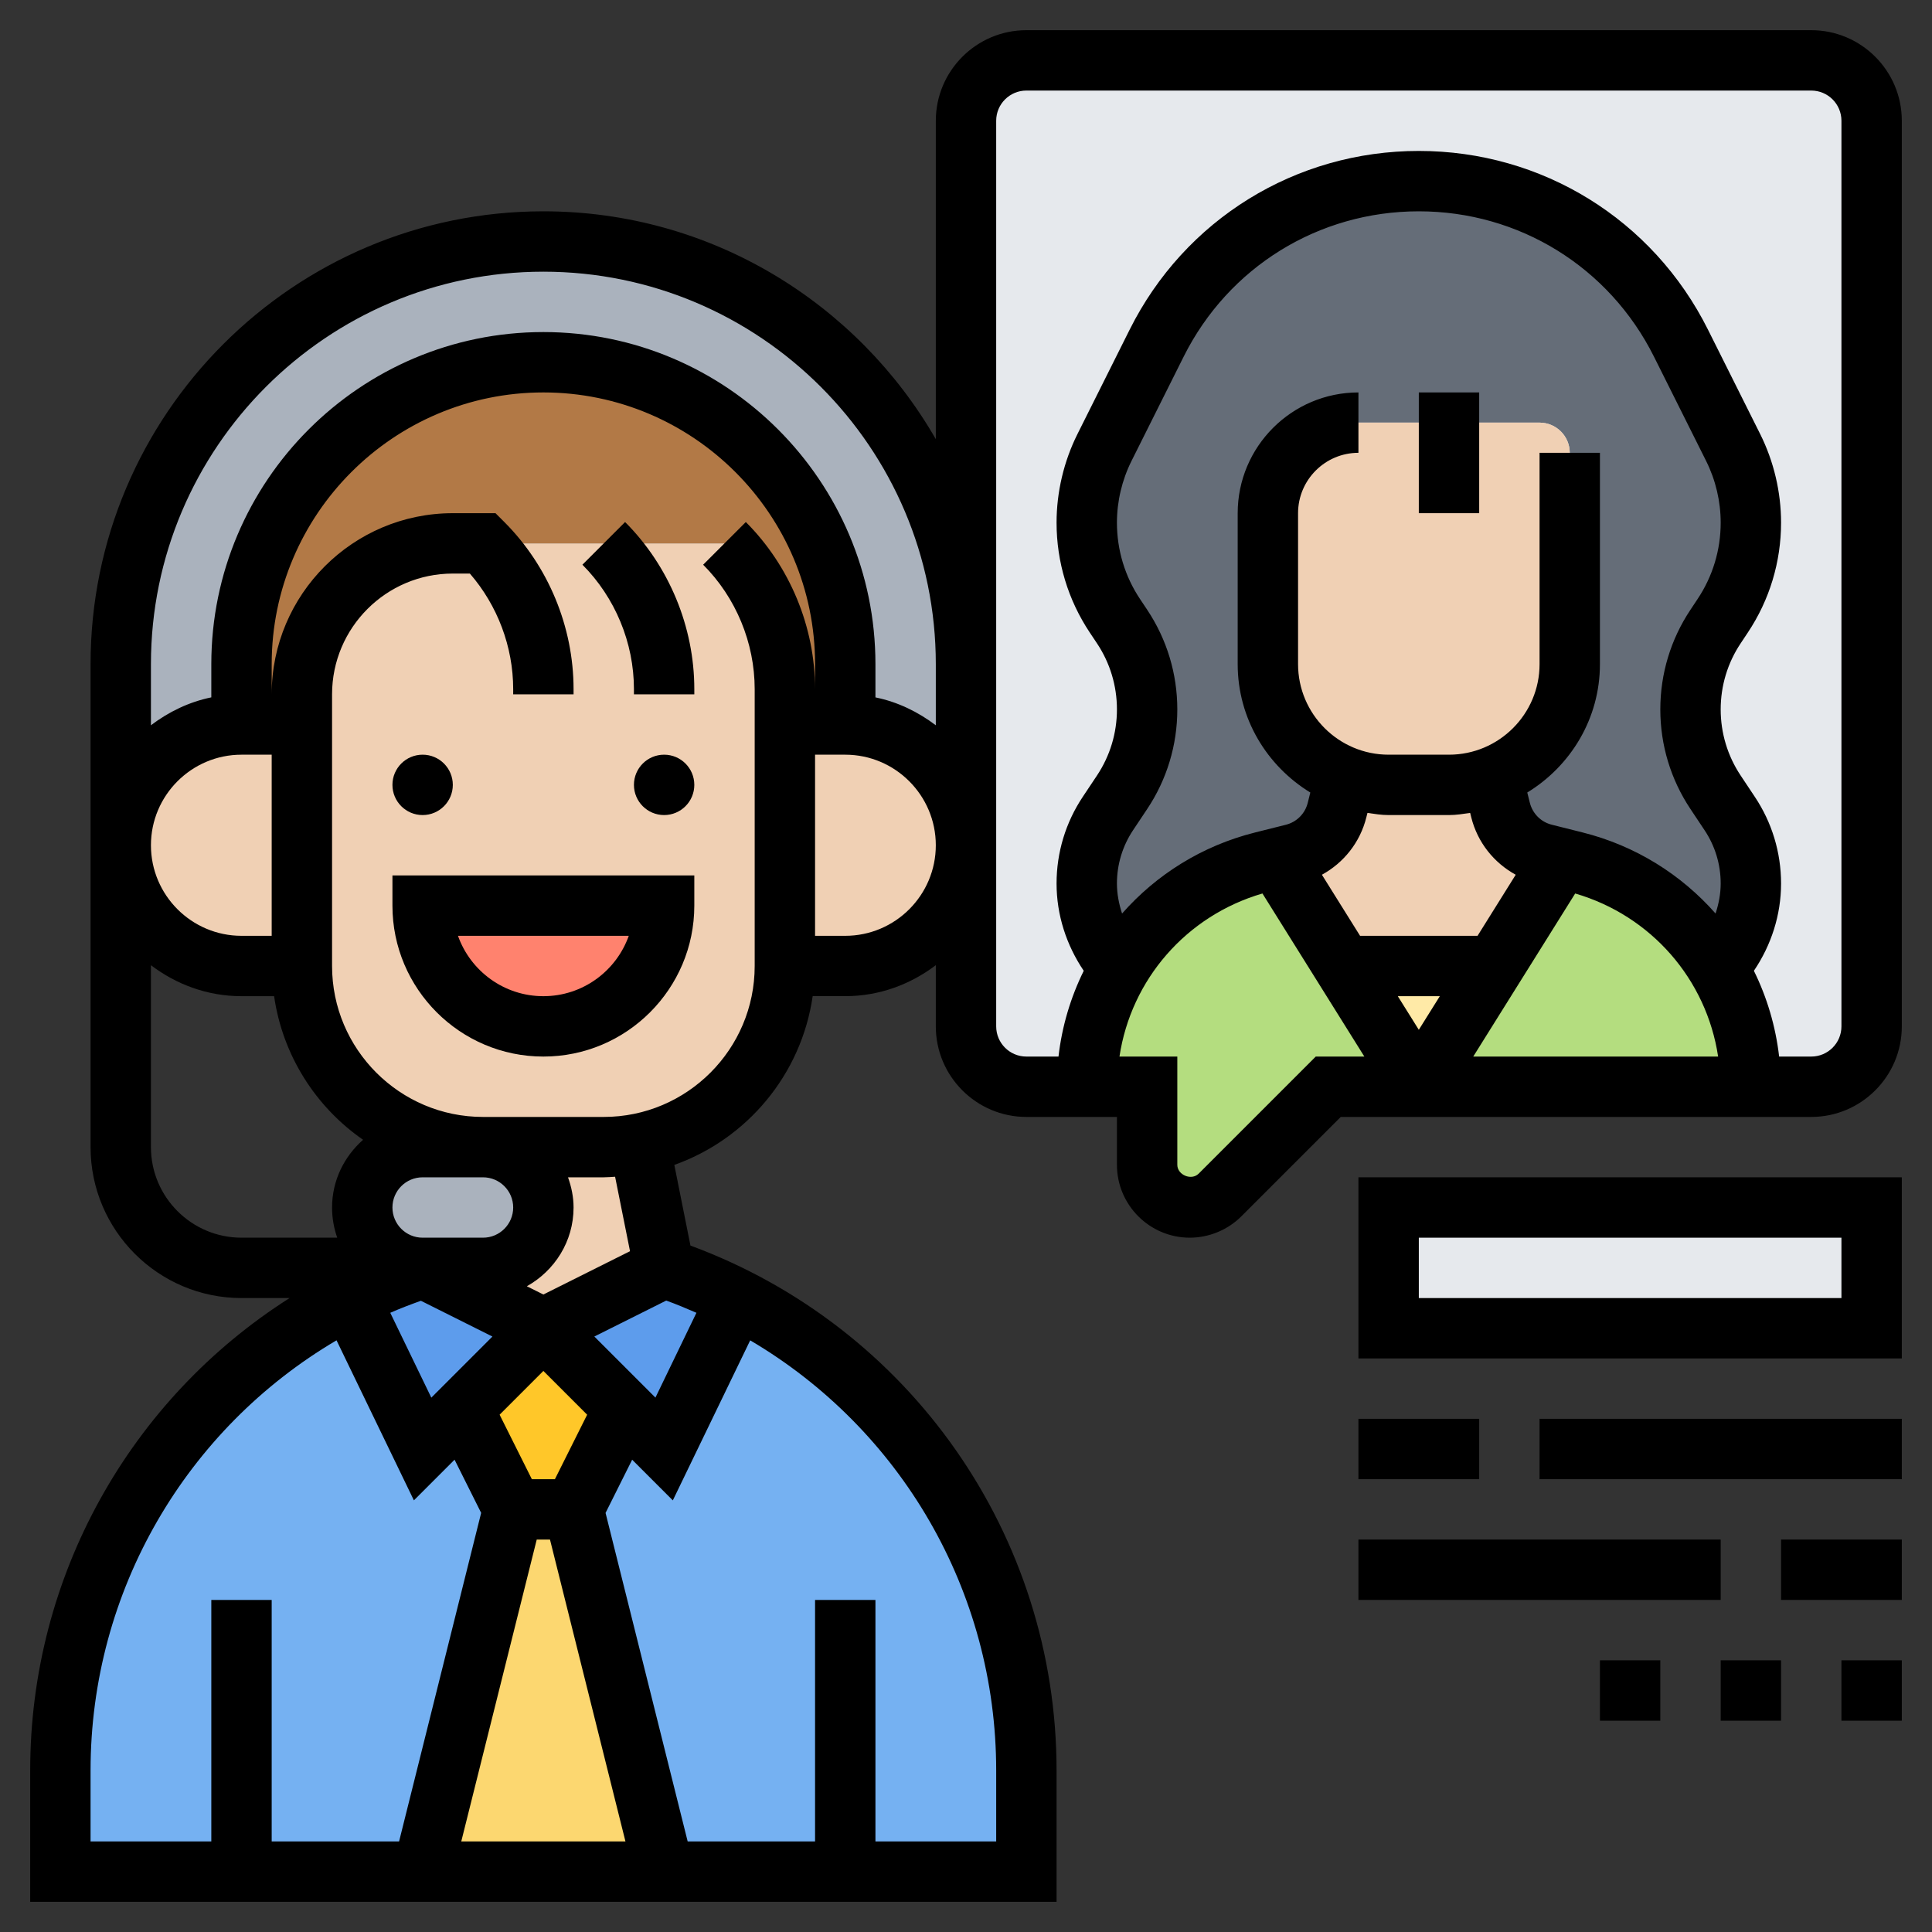 <svg id="_x33_0" enable-background="new 0 0 64 64" height="300" viewBox="0 0 64 64" width="300" xmlns="http://www.w3.org/2000/svg" version="1.1" xmlns:xlink="http://www.w3.org/1999/xlink" xmlns:svgjs="http://svgjs.dev/svgjs"><rect x="0" y="0" width="64" height="64" fill="#333333" stroke="none"/><g width="100%" height="100%" transform="matrix(1,0,0,1,0,0)"><g><g><g><path d="m19 50 3 12h-8l3-12z" fill="#fcd770" fill-opacity="1" data-original-color="#fcd770ff" stroke="none" stroke-opacity="1"/></g><g><path d="m20.67 46.67-1.67 3.33h-2l-1.67-3.33 2.67-2.67z" fill="#ffc729" fill-opacity="1" data-original-color="#ffc729ff" stroke="none" stroke-opacity="1"/></g><g><path d="m28 62h-6l-3-12 1.67-3.33 1.33 1.33 2.41-4.99c5.82 2.96 9.59 8.97 9.59 15.64v3.35z" fill="#75b1f2" fill-opacity="1" data-original-color="#75b1f2ff" stroke="none" stroke-opacity="1"/></g><g><path d="m8 62h-6v-3.35c0-6.67 3.77-12.68 9.59-15.64l2.41 4.99 1.33-1.33 1.67 3.33-3 12z" fill="#75b1f2" fill-opacity="1" data-original-color="#75b1f2ff" stroke="none" stroke-opacity="1"/></g><g><path d="m24.41 43.01-2.41 4.99-1.33-1.33-2.67-2.67 4-2c.84.28 1.64.62 2.41 1.01z" fill="#5d9cec" fill-opacity="1" data-original-color="#5d9cecff" stroke="none" stroke-opacity="1"/></g><g><path d="m18 44-2.67 2.67-1.33 1.33-2.41-4.99c.77-.39 1.57-.73 2.41-1.01z" fill="#5d9cec" fill-opacity="1" data-original-color="#5d9cecff" stroke="none" stroke-opacity="1"/></g><g><path d="m17.41 38.59c.37.36.59.86.59 1.41 0 1.1-.9 2-2 2h-2c-.55 0-1.05-.22-1.41-.59-.37-.36-.59-.86-.59-1.41 0-1.1.9-2 2-2h2c.55 0 1.05.22 1.41.59z" fill="#aab2bd" fill-opacity="1" data-original-color="#aab2bdff" stroke="none" stroke-opacity="1"/></g><g><path d="m32 22v6c0-2.21-1.79-4-4-4v-2c0-2.76-1.12-5.26-2.93-7.07s-4.31-2.93-7.07-2.93c-5.52 0-10 4.48-10 10v2c-2.21 0-4 1.79-4 4v-6c0-3.86 1.57-7.36 4.1-9.9 2.54-2.53 6.04-4.1 9.9-4.1 7.73 0 14 6.27 14 14z" fill="#aab2bd" fill-opacity="1" data-original-color="#aab2bdff" stroke="none" stroke-opacity="1"/></g><g><path d="m26 22.83c0-1.81-.72-3.55-2-4.83h-8-1c-2.76 0-5 2.24-5 5v1h-2v-2c0-5.52 4.48-10 10-10 2.76 0 5.26 1.12 7.07 2.93s2.93 4.31 2.93 7.07v2h-2z" fill="#b27946" fill-opacity="1" data-original-color="#b27946ff" stroke="none" stroke-opacity="1"/></g><g><path d="m46 40h16v4h-16z" fill="#e6e9ed" fill-opacity="1" data-original-color="#e6e9edff" stroke="none" stroke-opacity="1"/></g><g><path d="m60 2h-26c-1.1 0-2 .9-2 2v18 6 6c0 1.1.9 2 2 2h26c1.1 0 2-.9 2-2v-30c0-1.1-.9-2-2-2z" fill="#e6e9ed" fill-opacity="1" data-original-color="#e6e9edff" stroke="none" stroke-opacity="1"/></g><g><path d="m42 22c0 1.7 1.06 3.16 2.57 3.73v.01l-.28 1.1c-.183.718-.747 1.277-1.466 1.454l-.554.136-.45.11c-2.04.51-3.72 1.81-4.74 3.53-.69-.77-1.08-1.76-1.08-2.8 0-.83.24-1.64.7-2.32l.47-.7c.54-.82.83-1.77.83-2.75s-.29-1.93-.83-2.75l-.23-.35c-.61-.91-.94-1.99-.94-3.09 0-.86.2-1.71.59-2.49l1.73-3.45c1.64-3.29 5-5.37 8.68-5.37 1.84 0 3.6.52 5.1 1.45 1.51.93 2.76 2.27 3.58 3.92l1.73 3.45c.39.78.59 1.63.59 2.49 0 1.1-.33 2.18-.94 3.09l-.23.35c-.54.82-.83 1.77-.83 2.75s.29 1.93.83 2.75l.47.7c.46.68.7 1.49.7 2.32 0 1.04-.39 2.03-1.08 2.8-1.02-1.72-2.7-3.02-4.74-3.53l-.45-.11-.554-.136c-.72-.177-1.283-.736-1.466-1.454l-.28-1.1v-.01c1.51-.57 2.57-2.03 2.57-3.73v-7c0-.552-.448-1-1-1h-6c-1.657 0-3 1.343-3 3z" fill="#656d78" fill-opacity="1" data-original-color="#656d78ff" stroke="none" stroke-opacity="1"/></g><g><path d="m58 36h-11l2.5-4 2.23-3.57.45.11c2.04.51 3.72 1.81 4.74 3.53.69 1.16 1.08 2.51 1.08 3.93z" fill="#b4dd7f" fill-opacity="1" data-original-color="#b4dd7fff" stroke="none" stroke-opacity="1"/></g><g><path d="m44.5 32 2.5 4h-3l-3.59 3.59c-.26.26-.62.41-1 .41-.78 0-1.41-.63-1.41-1.41v-2.59h-2c0-1.42.39-2.77 1.08-3.93 1.02-1.72 2.7-3.02 4.74-3.53l.45-.11z" fill="#b4dd7f" fill-opacity="1" data-original-color="#b4dd7fff" stroke="none" stroke-opacity="1"/></g><g><path d="m49.5 32-2.5 4-2.5-4z" fill="#ffeaa7" fill-opacity="1" data-original-color="#ffeaa7ff" stroke="none" stroke-opacity="1"/></g><g><path d="m49.71 26.84c.18.71.74 1.27 1.45 1.45l.57.14-2.23 3.57h-5l-2.23-3.57.57-.14c.71-.18 1.27-.74 1.45-1.45l.28-1.1v-.01c.44.18.93.27 1.43.27h2c.5 0 .99-.09 1.43-.27v.01z" fill="#f0d0b4" fill-opacity="1" data-original-color="#f0d0b4ff" stroke="none" stroke-opacity="1"/></g><g><path d="m51 14c.552 0 1 .448 1 1v7c0 1.7-1.06 3.16-2.57 3.73-.44.18-.93.27-1.43.27h-2c-.5 0-.99-.09-1.43-.27-1.51-.57-2.57-2.03-2.57-3.73v-5c0-1.657 1.343-3 3-3z" fill="#f0d0b4" fill-opacity="1" data-original-color="#f0d0b4ff" stroke="none" stroke-opacity="1"/></g><g><path d="m28 24c2.21 0 4 1.79 4 4 0 1.1-.45 2.1-1.17 2.83-.73.72-1.73 1.17-2.83 1.17h-2v-8z" fill="#f0d0b4" fill-opacity="1" data-original-color="#f0d0b4ff" stroke="none" stroke-opacity="1"/></g><g><path d="m16 42c1.1 0 2-.9 2-2 0-.55-.22-1.05-.59-1.41-.36-.37-.86-.59-1.41-.59h4c.4 0 .8-.04 1.18-.12l.82 4.12-4 2-4-2z" fill="#f0d0b4" fill-opacity="1" data-original-color="#f0d0b4ff" stroke="none" stroke-opacity="1"/></g><g><path d="m10 24v8h-2c-1.1 0-2.1-.45-2.83-1.17-.72-.73-1.17-1.73-1.17-2.83 0-2.21 1.79-4 4-4z" fill="#f0d0b4" fill-opacity="1" data-original-color="#f0d0b4ff" stroke="none" stroke-opacity="1"/></g><g><path d="m26 24v8c0 2.91-2.07 5.34-4.82 5.88-.38.08-.78.12-1.18.12h-4c-3.31 0-6-2.69-6-6v-8-1c0-2.76 2.24-5 5-5h1 8c1.28 1.28 2 3.02 2 4.83z" fill="#f0d0b4" fill-opacity="1" data-original-color="#f0d0b4ff" stroke="none" stroke-opacity="1"/></g><g><path d="m14 30h8c0 2.21-1.79 4-4 4-1.1 0-2.1-.45-2.83-1.17-.72-.73-1.17-1.73-1.17-2.83z" fill="#ff826e" fill-opacity="1" data-original-color="#ff826eff" stroke="none" stroke-opacity="1"/></g></g><g><circle cx="14" cy="26" r="1" fill="#000000" fill-opacity="1" data-original-color="#000000ff" stroke="none" stroke-opacity="1"/><circle cx="22" cy="26" r="1" fill="#000000" fill-opacity="1" data-original-color="#000000ff" stroke="none" stroke-opacity="1"/><path d="m13 30c0 2.757 2.243 5 5 5s5-2.243 5-5v-1h-10zm7.829 1c-.413 1.164-1.525 2-2.829 2s-2.416-.836-2.829-2z" fill="#000000" fill-opacity="1" data-original-color="#000000ff" stroke="none" stroke-opacity="1"/><path d="m19.293 18.707c1.085 1.085 1.707 2.587 1.707 4.121v.172h2v-.172c0-2.061-.836-4.078-2.293-5.535z" fill="#000000" fill-opacity="1" data-original-color="#000000ff" stroke="none" stroke-opacity="1"/><path d="m47 13h2v4h-2z" fill="#000000" fill-opacity="1" data-original-color="#000000ff" stroke="none" stroke-opacity="1"/><path d="m60 1h-26c-1.654 0-3 1.346-3 3v10.548c-2.591-4.503-7.442-7.548-13-7.548-8.271 0-15 6.729-15 15v16c0 2.757 2.243 5 5 5h1.592c-5.269 3.347-8.592 9.195-8.592 15.649v4.351h34v-4.351c0-7.798-4.854-14.704-12.128-17.388l-.534-2.672c2.408-.857 4.208-2.993 4.583-5.59h1.079c1.13 0 2.162-.391 3-1.026v2.027c0 1.654 1.346 3 3 3h3v1.586c0 1.331 1.083 2.414 2.414 2.414.636 0 1.258-.258 1.707-.707l3.293-3.293h15.586c1.654 0 3-1.346 3-3v-30c0-1.654-1.346-3-3-3zm-42 8c7.168 0 13 5.832 13 13v2.026c-.584-.442-1.257-.773-2-.924v-1.102c0-6.065-4.935-11-11-11s-11 4.935-11 11v1.101c-.743.152-1.416.482-2 .924v-2.025c0-7.168 5.832-13 13-13zm-9 22h-1c-1.654 0-3-1.346-3-3s1.346-3 3-3h1zm-4 7v-6.026c.838.635 1.87 1.026 3 1.026h1.08c.284 1.967 1.382 3.673 2.948 4.757-.625.55-1.028 1.347-1.028 2.243 0 .351.061.688.171 1h-3.171c-1.654 0-3-1.346-3-3zm12 2c0 .552-.448 1-1 1h-2c-.552 0-1-.448-1-1s.448-1 1-1h2c.552 0 1 .448 1 1zm5.07 3.083c.341.123.672.262 1 .405l-1.358 2.81-2.024-2.024zm-8.127.007 2.369 1.185-2.024 2.024-1.36-2.811c.332-.146.671-.275 1.015-.398zm3.837 7.91h.439l2.5 10h-5.439zm.602-2h-.764l-1.068-2.136 1.45-1.45 1.45 1.45zm-15.382 9.649c0-5.951 3.171-11.319 8.148-14.249l2.563 5.301 1.347-1.347.881 1.762-2.719 10.884h-4.22v-8h-2v8h-4zm30 0v2.351h-4v-8h-2v8h-4.22l-2.72-10.883.881-1.762 1.347 1.347 2.563-5.301c4.978 2.93 8.149 8.297 8.149 14.248zm-12.13-17.202-2.87 1.435-.547-.273c.918-.514 1.547-1.484 1.547-2.609 0-.352-.072-.686-.184-1h1.184c.127 0 .251-.012.376-.019zm4.13-9.447c0 2.757-2.243 5-5 5h-4c-2.757 0-5-2.243-5-5v-9c0-2.206 1.794-4 4-4h.565c.916 1.054 1.435 2.428 1.435 3.828v.172h2v-.172c0-2.061-.836-4.078-2.293-5.535l-.293-.293h-1.414c-3.309 0-6 2.691-6 6v-1c0-4.963 4.037-9 9-9s9 4.037 9 9v.828c0-2.061-.836-4.078-2.293-5.535l-1.414 1.414c1.085 1.085 1.707 2.587 1.707 4.121zm3-1h-1v-6h1c1.654 0 3 1.346 3 3s-1.346 3-3 3zm9-1.733c0-.632.185-1.241.535-1.767l.465-.697c.654-.979 1-2.122 1-3.303s-.346-2.323-1-3.304l-.233-.349c-.502-.751-.767-1.627-.767-2.533 0-.705.167-1.412.482-2.043l1.729-3.458c1.484-2.968 4.469-4.813 7.789-4.813s6.305 1.845 7.789 4.813l1.729 3.458c.315.631.482 1.338.482 2.043 0 .905-.265 1.781-.767 2.532l-.233.351c-.654.979-1 2.122-1 3.303s.346 2.323 1 3.302l.466.7c.349.523.534 1.133.534 1.765 0 .342-.065.675-.17.994-1.133-1.286-2.648-2.246-4.408-2.686l-1.016-.255c-.359-.089-.638-.367-.728-.728l-.085-.339c1.437-.879 2.407-2.449 2.407-4.253v-7h-2v7c0 1.654-1.346 3-3 3h-2c-1.654 0-3-1.346-3-3v-5c0-1.103.897-2 2-2v-2c-2.206 0-4 1.794-4 4v5c0 1.804.969 3.374 2.406 4.253l-.085.341c-.089.359-.367.638-.728.728l-1.014.254c-1.761.44-3.276 1.399-4.409 2.686-.105-.32-.17-.653-.17-.995zm8.261-2.188.038-.15c.231.033.461.071.701.071h2c.24 0 .47-.038.701-.071l.037.149c.206.825.748 1.503 1.472 1.899l-1.264 2.023h-3.892l-1.264-2.023c.724-.396 1.265-1.074 1.471-1.898zm2.435 5.921-.696 1.113-.696-1.113zm4.484-3.402c2.522.735 4.351 2.849 4.735 5.402h-8.112zm-8.594 5.402-3.879 3.879c-.238.238-.707.045-.707-.293v-3.586h-1.916c.384-2.552 2.213-4.666 4.736-5.402l3.376 5.402zm17.414-1c0 .552-.448 1-1 1h-1.064c-.116-1.005-.403-1.963-.836-2.841.576-.853.9-1.851.9-2.892 0-1.028-.302-2.023-.871-2.874l-.465-.699c-.435-.652-.664-1.41-.664-2.194s.229-1.542.664-2.192l.233-.351c.722-1.082 1.103-2.342 1.103-3.643 0-1.015-.24-2.03-.693-2.938l-1.729-3.458c-1.825-3.65-5.496-5.918-9.578-5.918s-7.753 2.268-9.578 5.919l-1.729 3.458c-.453.907-.693 1.923-.693 2.937 0 1.301.381 2.561 1.103 3.644l.233.349c.435.651.664 1.409.664 2.193s-.229 1.542-.664 2.194l-.464.696c-.57.853-.872 1.848-.872 2.877 0 1.041.325 2.039.9 2.892-.433.879-.721 1.836-.836 2.841h-1.064c-.552 0-1-.448-1-1v-30c0-.552.448-1 1-1h26c.552 0 1 .448 1 1z" fill="#000000" fill-opacity="1" data-original-color="#000000ff" stroke="none" stroke-opacity="1"/><path d="m45 45h18v-6h-18zm2-4h14v2h-14z" fill="#000000" fill-opacity="1" data-original-color="#000000ff" stroke="none" stroke-opacity="1"/><path d="m45 47h4v2h-4z" fill="#000000" fill-opacity="1" data-original-color="#000000ff" stroke="none" stroke-opacity="1"/><path d="m51 47h12v2h-12z" fill="#000000" fill-opacity="1" data-original-color="#000000ff" stroke="none" stroke-opacity="1"/><path d="m45 51h12v2h-12z" fill="#000000" fill-opacity="1" data-original-color="#000000ff" stroke="none" stroke-opacity="1"/><path d="m59 51h4v2h-4z" fill="#000000" fill-opacity="1" data-original-color="#000000ff" stroke="none" stroke-opacity="1"/><path d="m61 55h2v2h-2z" fill="#000000" fill-opacity="1" data-original-color="#000000ff" stroke="none" stroke-opacity="1"/><path d="m57 55h2v2h-2z" fill="#000000" fill-opacity="1" data-original-color="#000000ff" stroke="none" stroke-opacity="1"/><path d="m53 55h2v2h-2z" fill="#000000" fill-opacity="1" data-original-color="#000000ff" stroke="none" stroke-opacity="1"/></g></g></g></svg>